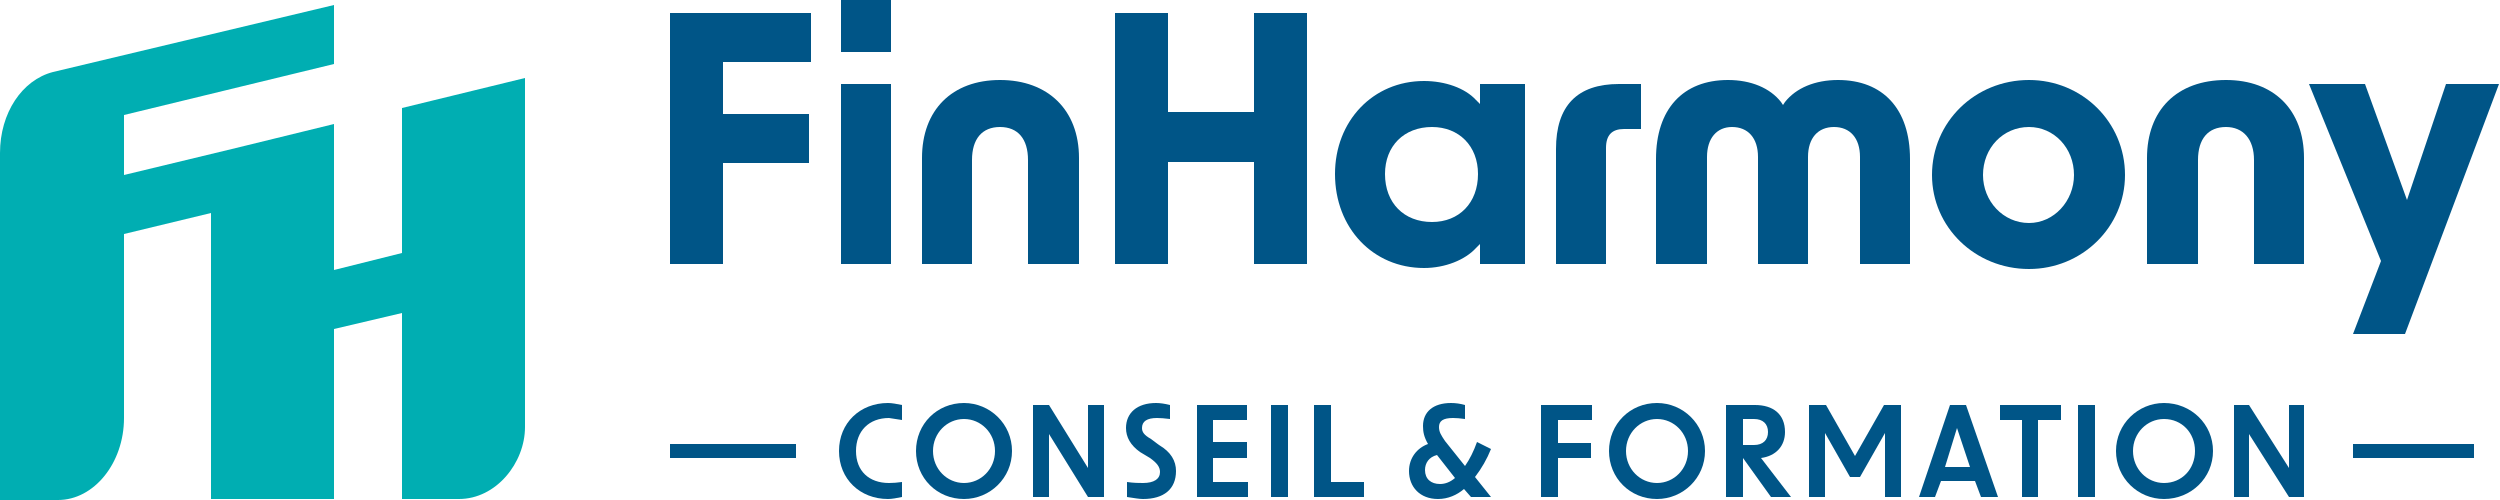 <?xml version="1.0" encoding="UTF-8"?>
<svg xmlns="http://www.w3.org/2000/svg" version="1.2" viewBox="0 0 250 50" width="250" height="50">
  <title>Logo-FinHarmony-Couleur-250-svg</title>
  <style>
		.s0 { fill: #00aeb2 } 
		.s1 { fill: #005587 } 
		.s2 { fill: none;stroke: #005587;stroke-miterlimit:10;stroke-width: 1.4 } 
	</style>
  <path id="Layer" class="s0" d="m40.2 10.8v14.5l-6.8 1.7v-8.6-6l-9.8 2.4-11.2 2.7v-6l21-5.1v-5.9l-28.1 6.7c-3.1 0.8-5.3 4.1-5.3 8.1v34.7h5.8c3.6 0 6.6-3.7 6.6-8.2v-18.4l8.7-2.1v28.6h12.3v-17l6.8-1.6v18.6h5.7c3.7 0 6.6-3.6 6.6-7.2v-34.9c0 0-12.3 3-12.3 3z"></path>
  <path id="Layer" class="s1" d="m83.9 45.1c0-2.8 2.1-4.8 4.9-4.8 0.4 0 0.9 0.1 1.4 0.2v1.5q-0.7-0.1-1.3-0.2c-2 0-3.3 1.3-3.3 3.3 0 2 1.3 3.2 3.3 3.2q0.6 0 1.3-0.1v1.5c-0.5 0.1-1 0.2-1.4 0.2-2.8 0-4.9-2-4.9-4.8z"></path>
  <path id="Layer" fill-rule="evenodd" class="s1" d="m96.4 49.9c-2.7 0-4.8-2.1-4.8-4.8 0-2.7 2.1-4.8 4.8-4.8 2.6 0 4.8 2.1 4.8 4.8 0 2.7-2.2 4.8-4.8 4.8zm3.1-4.8c0-1.8-1.4-3.2-3.1-3.2-1.7 0-3.1 1.4-3.1 3.2 0 1.8 1.4 3.2 3.1 3.2 1.7 0 3.1-1.4 3.1-3.2z"></path>
  <path id="Layer" class="s1" d="m103.3 40.5h1.6l3.9 6.3v-6.3h1.6v9.2h-1.6l-3.9-6.3v6.3h-1.6z"></path>
  <path id="Layer" class="s1" d="m112.7 49.7v-1.5c0.7 0.1 1.2 0.1 1.6 0.1 1.1 0 1.7-0.4 1.7-1.1 0-0.5-0.3-0.9-1-1.4l-1-0.6q-1.4-1-1.4-2.4c0-1.5 1.1-2.5 3-2.5q0.6 0 1.4 0.2v1.4q-0.8-0.1-1.3-0.1-1.5 0-1.5 1c0 0.4 0.2 0.7 0.9 1.1l0.8 0.6c1.2 0.7 1.7 1.6 1.7 2.6 0 1.8-1.2 2.8-3.3 2.8-0.4 0-0.9-0.1-1.6-0.2z"></path>
  <path id="Layer" class="s1" d="m119.7 40.5h5v1.5h-3.4v2.2h3.4v1.6h-3.4v2.4h3.5v1.5h-5.1c0 0 0-9.2 0-9.2z"></path>
  <path id="Layer" class="s1" d="m127.1 40.5h1.7v9.2h-1.7z"></path>
  <path id="Layer" class="s1" d="m131.4 40.5h1.7v7.7h3.3v1.5h-5z"></path>
  <path id="Layer" fill-rule="evenodd" class="s1" d="m140.9 47.1c0-1.3 0.8-2.3 1.9-2.7-0.4-0.7-0.5-1.2-0.5-1.8 0-1.4 1-2.3 2.8-2.3q0.7 0 1.4 0.2v1.4q-0.7-0.1-1.2-0.1c-1 0-1.4 0.3-1.4 0.9 0 0.5 0.2 0.8 0.6 1.4l2 2.5q0.7-1 1.2-2.4l1.4 0.7q-0.6 1.5-1.6 2.8l1.6 2h-2l-0.7-0.8c-0.7 0.6-1.6 1-2.6 1-1.8 0-2.9-1.2-2.9-2.8zm3.1 1.3q0.8 0 1.5-0.6l-1.8-2.3c-0.8 0.2-1.2 0.8-1.2 1.5 0 0.9 0.6 1.4 1.5 1.4z"></path>
  <path id="Layer" class="s1" d="m154.1 40.5h5.1v1.5h-3.4v2.3h3.3v1.5h-3.3v3.9h-1.7z"></path>
  <path id="Layer" fill-rule="evenodd" class="s1" d="m165.7 49.9c-2.7 0-4.8-2.1-4.8-4.8 0-2.7 2.1-4.8 4.8-4.8 2.6 0 4.8 2.1 4.8 4.8 0 2.7-2.2 4.8-4.8 4.8zm3.1-4.8c0-1.8-1.4-3.2-3.1-3.2-1.7 0-3.1 1.4-3.1 3.2 0 1.8 1.4 3.2 3.1 3.2 1.7 0 3.1-1.4 3.1-3.2z"></path>
  <path id="Layer" fill-rule="evenodd" class="s1" d="m174.3 45.8v3.9h-1.7v-9.2h2.9c1.8 0 3 0.9 3 2.7 0 1.4-0.9 2.4-2.4 2.6l3 3.9h-2c0 0-2.8-3.9-2.8-3.9zm1.1-1.3c0.9 0 1.4-0.5 1.4-1.3 0-0.8-0.5-1.3-1.4-1.3h-1.1v2.6h1.1z"></path>
  <path id="Layer" class="s1" d="m180.9 40.5h1.7l2.9 5.1 2.9-5.1h1.7v9.2h-1.6v-6.4l-2.5 4.4h-1l-2.5-4.4v6.4h-1.6c0 0 0-9.2 0-9.2z"></path>
  <path id="Layer" fill-rule="evenodd" class="s1" d="m195 40.5h1.6l3.2 9.2h-1.7l-0.6-1.6h-3.4l-0.6 1.6h-1.6zm2 6.2l-1.3-3.9-1.2 3.9c0 0 2.5 0 2.5 0z"></path>
  <path id="Layer" class="s1" d="m202.2 42h-2.2v-1.5h6.1v1.5h-2.3v7.7h-1.6c0 0 0-7.7 0-7.7z"></path>
  <path id="Layer" class="s1" d="m207.8 40.5h1.7v9.2h-1.7z"></path>
  <path id="Layer" fill-rule="evenodd" class="s1" d="m216.4 49.9c-2.6 0-4.8-2.1-4.8-4.8 0-2.7 2.2-4.8 4.8-4.8 2.7 0 4.9 2.1 4.9 4.8 0 2.7-2.2 4.8-4.9 4.8zm3.1-4.8c0-1.8-1.3-3.2-3.1-3.2-1.7 0-3.1 1.4-3.1 3.2 0 1.8 1.4 3.2 3.1 3.2 1.8 0 3.1-1.4 3.1-3.2z"></path>
  <path id="Layer" class="s1" d="m223.4 40.5h1.5l4 6.3v-6.3h1.5v9.2h-1.5l-4-6.3v6.3h-1.5z"></path>
  <path id="Layer" class="s2" d="m235.3 45.1h12.1"></path>
  <path id="Layer" class="s2" d="m67 45.1h12.6"></path>
  <path id="Layer" class="s1" d="m84.1 8.4h5v18h-5z"></path>
  <path id="Layer" class="s1" d="m84.1 0h5v5.2h-5z"></path>
  <path id="Layer" class="s1" d="m67 26.4h5.3v-10.1h8.6v-4.9h-8.6v-5.2h8.8v-4.9h-14.1v25.1z"></path>
  <path id="Layer" class="s1" d="m102.8 26.4h5.1v-10.6c0-4.8-3.1-7.8-7.9-7.8-4.8 0-7.8 3-7.8 7.8v10.6h5v-10.4c0-2.1 1-3.3 2.8-3.3 1.8 0 2.8 1.2 2.8 3.3z"></path>
  <path id="Layer" class="s1" d="m125.4 26.4h5.3v-25.1h-5.3v9.9h-8.6v-9.9h-5.3v25.1h5.3v-10.2h8.6v10.2z"></path>
  <path id="Layer" fill-rule="evenodd" class="s1" d="m142.4 8.1c2.1 0 4.1 0.7 5.2 1.9l0.4 0.4v-2h4.5v18h-4.5v-2l-0.4 0.4c-1.1 1.2-3.1 2-5.2 2-5.1 0-8.9-4-8.9-9.4 0-5.3 3.8-9.3 8.9-9.3zm5.4 9.3c0-2.8-1.9-4.7-4.6-4.7-2.8 0-4.7 1.9-4.7 4.7 0 2.9 1.9 4.8 4.7 4.8 2.7 0 4.6-1.9 4.6-4.8z"></path>
  <path id="Layer" class="s1" d="m155.6 26.4h5v-11.6c0-1.3 0.6-1.9 1.8-1.9h1.7v-4.5h-2.2c-4.2 0-6.3 2.2-6.3 6.5z"></path>
  <path id="Layer" class="s1" d="m186 26.4h5v-10.5c0-5-2.7-7.9-7.2-7.9-2.3 0-4.2 0.8-5.3 2.2l-0.2 0.3-0.2-0.3c-1.1-1.4-3-2.2-5.3-2.2-4.5 0-7.2 2.9-7.2 7.9v10.5h5.1v-10.7c0-1.9 1-3 2.5-3 1.6 0 2.6 1.1 2.6 3v10.7h5v-10.7c0-1.9 1-3 2.6-3 1.6 0 2.6 1.1 2.6 3v10.7z"></path>
  <path id="Layer" fill-rule="evenodd" class="s1" d="m202.9 26.9c-5.4 0-9.7-4.2-9.7-9.4 0-5.3 4.3-9.5 9.7-9.5 5.3 0 9.6 4.2 9.6 9.5 0 5.2-4.3 9.4-9.6 9.4zm4.5-9.4c0-2.7-2-4.8-4.5-4.8-2.6 0-4.6 2.1-4.6 4.8 0 2.6 2 4.8 4.6 4.8 2.5 0 4.5-2.2 4.5-4.8z"></path>
  <path id="Layer" class="s1" d="m225.4 26.4h5v-10.6c0-4.8-3-7.8-7.8-7.8-4.9 0-7.9 3-7.9 7.8v10.6h5.1v-10.4c0-2.1 1-3.3 2.8-3.3 1.7 0 2.8 1.2 2.8 3.3z"></path>
  <path id="Layer" class="s1" d="m235.3 33.4h5.2l9.4-25h-5.3l-3.9 11.6-4.2-11.6h-5.6l7.2 17.7-2.8 7.3z"></path>
</svg>
